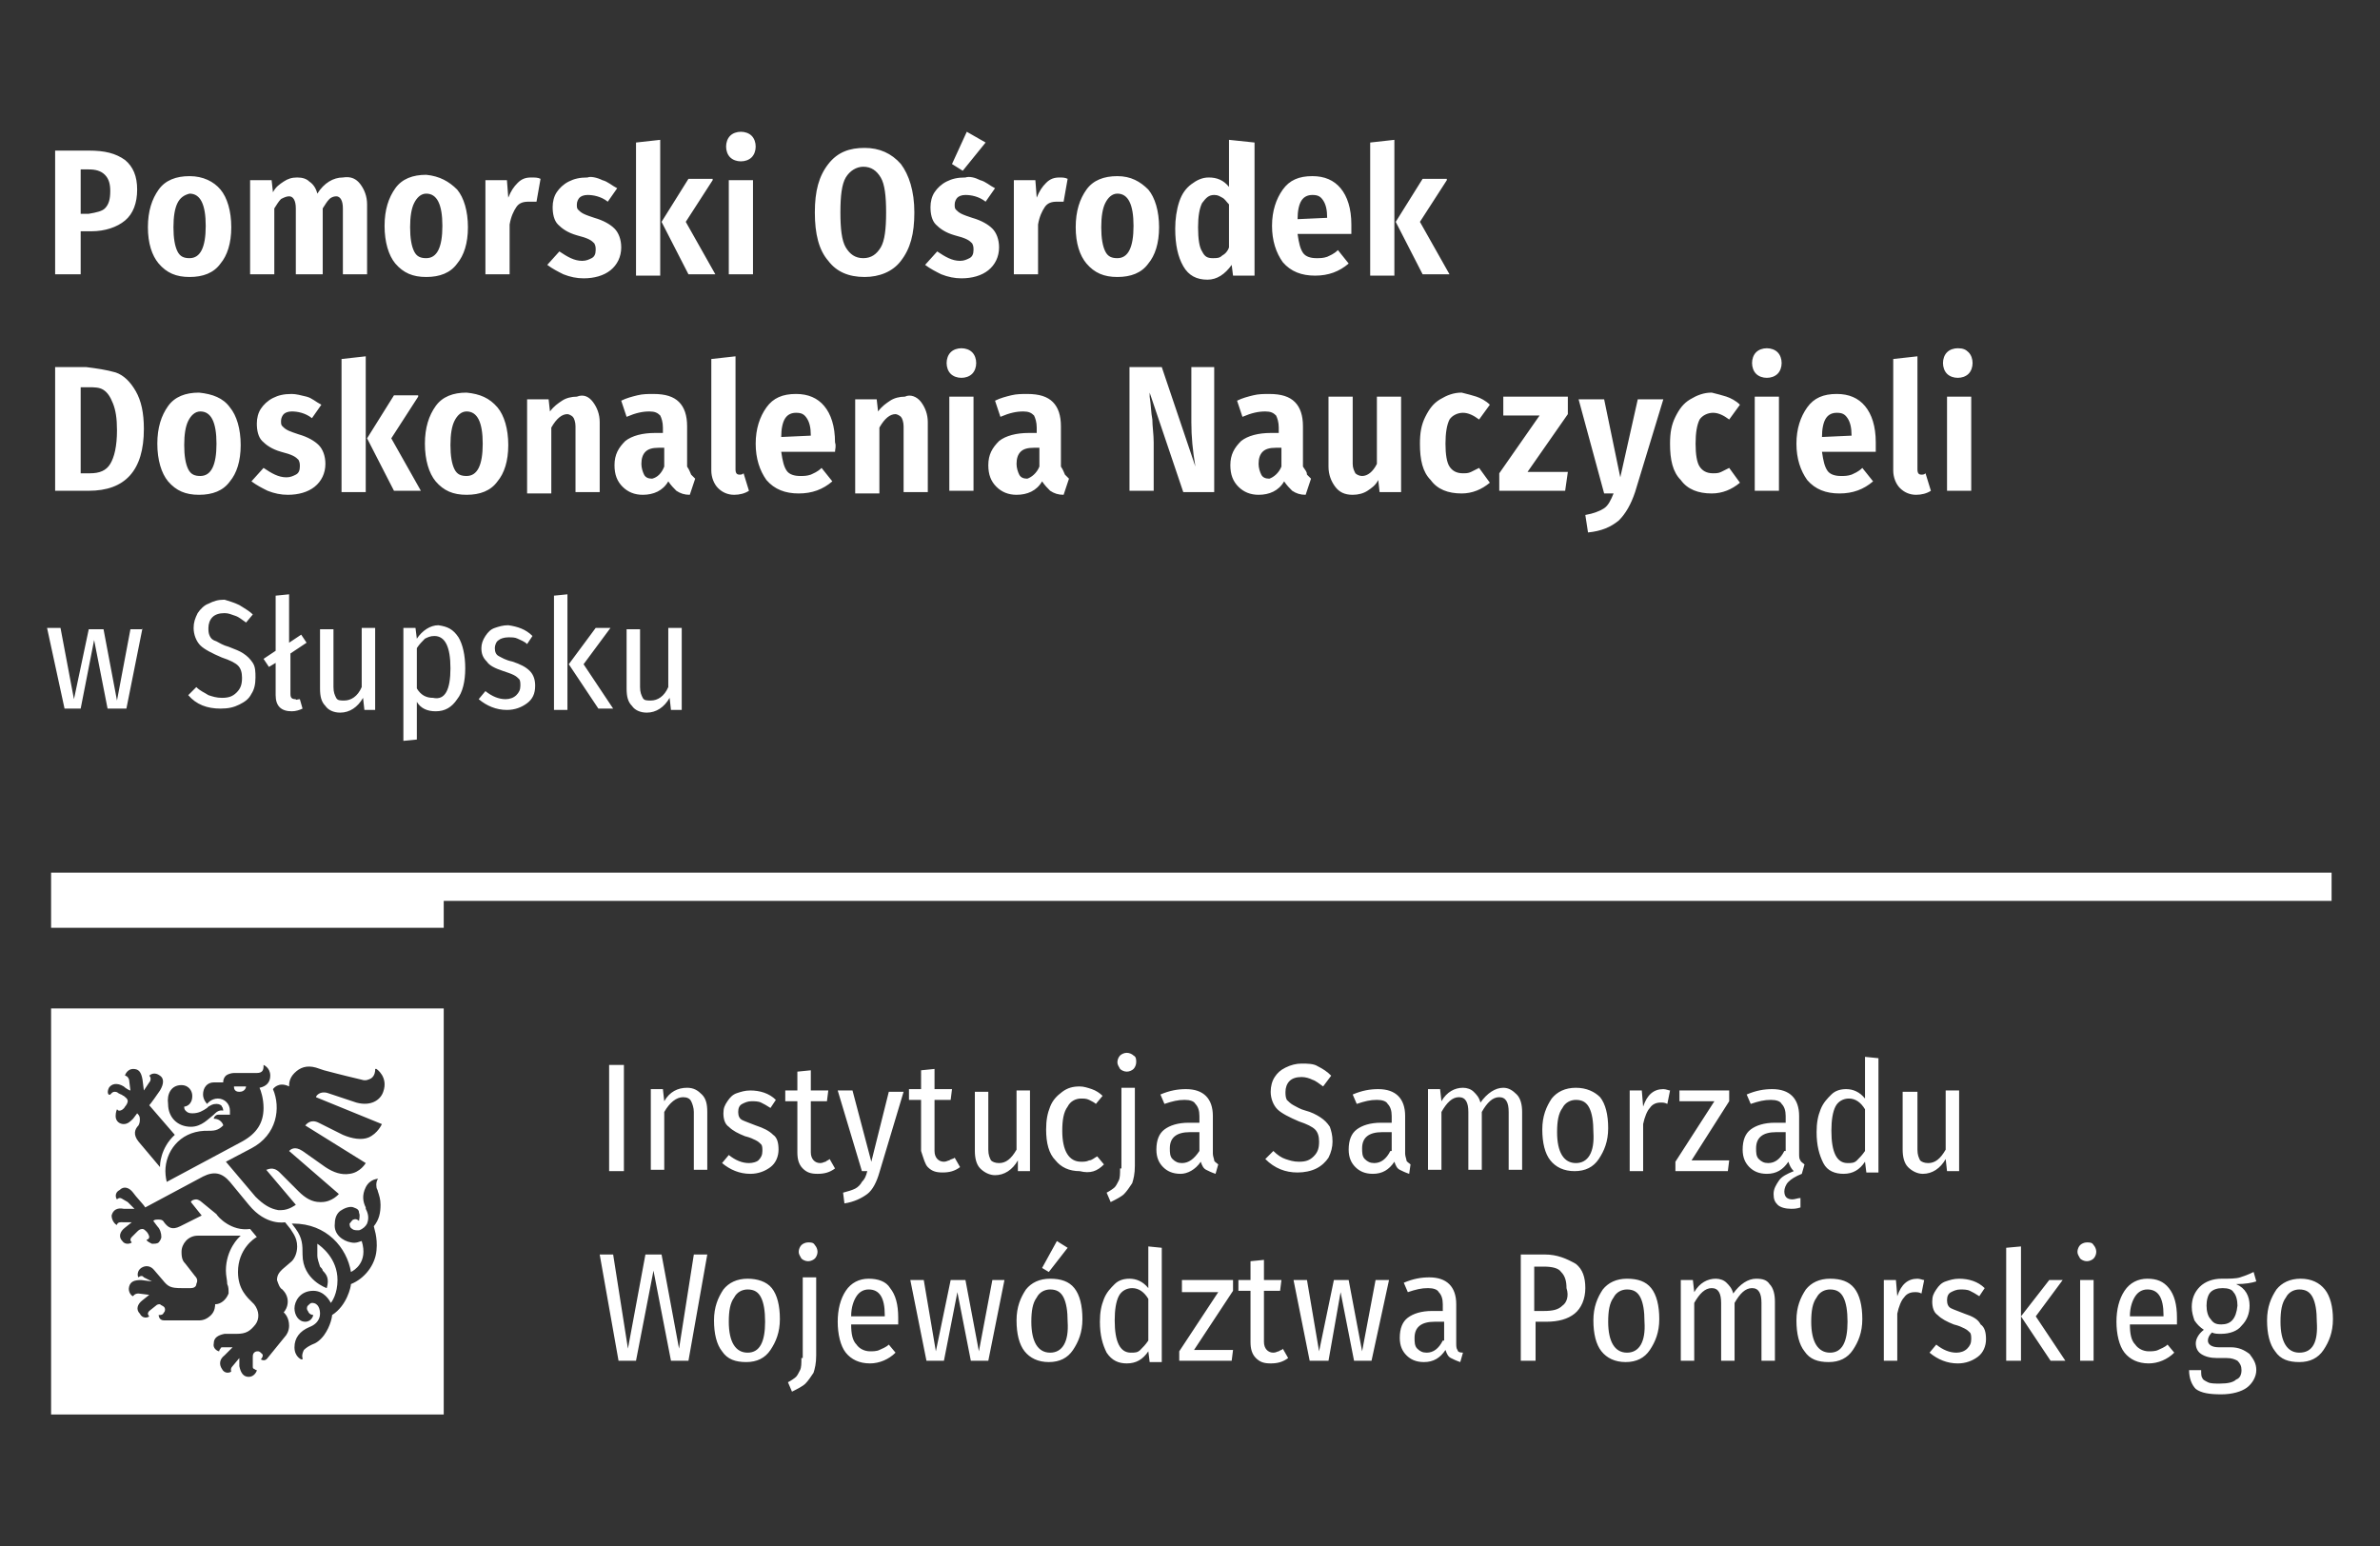 <svg xmlns="http://www.w3.org/2000/svg" xml:space="preserve" id="Warstwa_1" width="177" height="115" x="0" y="0" style="enable-background:new 0 0 177 115" version="1.1"><rect width="100%" height="100%" fill="#333333" stroke="none"/><style>.st0{fill:#fff}.st1{fill:none}</style><path d="M3.8 75v30.2H33V75H3.8zm12.1 5.5h.7c0-.1 0-.3.2-.5.1-.1.4-.2.6-.2h1.7c.4 0 .5-.2.5-.5v-.1s.5.2.5.8c0 .5-.3.8-.8.9.1.2.3.8.3 1.5 0 1.1-.5 1.9-1.6 2.5l-5.6 3s-.1-.4-.1-.8c0-1.4 1-2.9 2.9-3h.2c.5 0 .8 0 1.2-.4 0-.1-.2-.5-.7-.5 0 0 0-.1.1-.2s.2-.1.3-.1h.8v-.3c0-.5-.4-.9-.9-.9s-.8.4-.8.4-.3-.3-.3-.7c0-.5.3-.9.8-.9zm-2.4.2c.5 0 .8.4.8.8 0 .7-.5.8-.6.8 0 .1 0 .2.1.3.1.1.2.2.5.2.5 0 .8-.2 1.1-.4l.1-.1c.2-.1.3-.2.6-.2.2 0 .4.1.4.2.1.1.1.3.1.3s-.3-.1-.6.2l-.1.1c-.4.3-.9.9-1.7.9-1 0-1.7-.7-1.7-1.7-.1-.7.2-1.4 1-1.4zm-5.4.2c.2-.3.6-.4 1.1-.1.1.1.4.3.5.3l-.1-.8c-.1-.3-.3-.3-.3-.3 0-.1.2-.5.6-.5.4 0 .6.2.7.8l.1.8.4-.6c.1-.1.1-.2.1-.3 0-.1-.1-.2-.1-.2.1-.1.4-.3.8 0 .3.2.3.6 0 1.1-.2.3-.7 1-.8 1.1l1.9 2.2c-1.1 1-1.1 2.3-1.1 2.3v.1l-1.6-1.9c-.4-.5-.3-.9 0-1.2.1-.2.1-.3.1-.5s-.1-.3-.2-.4l-.3.4c-.2.2-.4.4-.7.4-.3 0-.6-.2-.6-.6 0-.3.1-.5.1-.5.1.1.1.1.2.1s.3-.1.4-.3c.1-.1.2-.3.2-.4 0-.2-.2-.3-.3-.4-.1 0-.1-.1-.2-.1l-.2-.1c-.1-.1-.2-.1-.3-.1-.1 0-.2.1-.2.1-.2.3-.4 0-.2-.4zm4.1 17.3c-.4 0-.4-.4-.4-.4.2 0 .3 0 .4-.2.1-.1.1-.3 0-.4-.1-.1-.2-.1-.3-.2-.1 0-.2 0-.3.1l-.5.4c-.1.1-.1.2-.1.2 0 .1.1.2.1.2-.1.1-.5.2-.7-.2-.3-.3-.2-.7.2-1l.5-.4-.8-.1c-.3 0-.4.2-.4.2-.1 0-.4-.3-.3-.7.1-.4.4-.5.9-.5l.8.1-.6-.3c-.1-.1-.1-.1-.2-.1s-.2.1-.2.1c-.1-.1-.1-.5.2-.7.3-.2.7-.2 1 .2l.6.7c.4.5.6.6 1.4.6h.7c.2 0 .4-.1.4-.3.1-.2.1-.4-.1-.6l-.7-.9c-.2-.2-.3-.4-.3-.9 0-.6.5-1.2 1.2-1.2h3.2l-.1.1s-1 .9-1 2.5c0 .4.1.7.1 1 .1.2.1.4.1.7-.2.5-.6.8-1 .8 0 .1 0 .5-.3.8-.3.3-.6.4-.9.4h-2.6zm8.8-2.3c.2.2.4.5.4.9s-.2.7-.3.8c.1.1.4.4.4 1 0 .4-.2.7-.3.8l-1.3 1.6c-.2.3-.5.1-.5.1.1-.1.2-.3.1-.4-.1-.1-.2-.2-.3-.2-.1 0-.2 0-.3.1-.1.1-.1.2-.1.4v.6c0 .1 0 .2.1.2.1.1.2.1.2.1 0 .1-.2.5-.6.5-.4 0-.6-.3-.7-.8v-.6l-.5.6c-.2.2-.1.4-.1.4-.1.1-.5.2-.7-.2-.2-.3-.2-.7.2-1l.6-.6h-.7c-.1 0-.2 0-.2.1-.1.1-.1.2-.1.2-.1 0-.5-.2-.4-.6 0-.4.3-.6.8-.7h.9c.7 0 1-.2 1.4-.7.3-.4.3-1-.1-1.5l-.1-.1c-.4-.4-1.1-1-1.1-2.3 0-1.7 1.2-2.5 1.4-2.6l-.5-.6c-1.4.2-2.4-.9-2.5-1.1l-1.1-.9c-.1-.1-.3-.2-.4-.2-.2 0-.4.1-.4.2l.8 1-1.6.8c-.6.3-.9.1-1.2-.3-.1-.2-.3-.2-.4-.2-.2 0-.3 0-.4.1l.3.4c.2.2.3.5.3.8 0 .1-.1.3-.2.4-.1.1-.3.1-.5.1-.2-.1-.4-.2-.4-.3.1 0 .2-.1.2-.2s-.1-.3-.2-.4c-.1-.1-.2-.2-.3-.2-.2 0-.3.1-.4.2l-.4.4c-.1.1-.1.2-.1.2 0 .1.1.2.1.2-.1.1-.5.2-.7-.1-.3-.3-.2-.7.2-1l.5-.4H9c-.3 0-.3.2-.3.2-.1 0-.4-.3-.4-.7.1-.4.4-.6.9-.5h.8l-.5-.5c-.5-.3-.5-.3-.6-.3-.1 0-.2.1-.2.1-.1-.1-.2-.5.2-.7.3-.3.7-.2 1 .2.2.3.8.9.9 1.1l4.3-2.3c.8-.4 1.4-.3 2 .4l1.4 1.7c1.3 1.6 2.7 1.3 2.7 1.3l.4.5c.1.2.5.6.5 1.3 0 .5-.2.9-.4 1.1l-.7.6c-.2.2-.4.4-.4.8.1.3.2.6.4.7zm7-7.6c0 .1.1.2.1.3.1.3.2.6.2 1 0 .6-.1 1.1-.5 1.6 0 .1.3.8.2 1.8-.1 1.1-.9 2.1-1.9 2.5 0 .2-.3 1.6-1.4 2.3 0 .1-.1.8-.6 1.5-.3.4-.6.6-.9.7-.2.1-.4.2-.6.4-.2.4-.1.6-.1.6v.1h-.1s-.5-.2-.5-.9.4-1.2 1.1-1.5c.8-.3.8-.9.8-1 0-.3-.1-.8-.6-.8-.1 0-.2.1-.3.2-.1.1-.1.3 0 .4.1.3.4.3.4.3s-.1.5-.6.5-.8-.5-.8-1 .4-1.3 1.4-1.3c.8 0 1.2.7 1.3.9.1-.1.5-.7.5-1.7 0-1.6-1.2-2.5-1.5-2.7v.9c0 .2.1.5.2.8.1.1.2.2.2.3.3.3.5.6.3 1.3 0 0-1.8-.6-1.8-2.5 0-.7 0-1.2-.5-1.9l-.3-.4h.1c2.5 0 4 1.8 4.3 3.6.2-.1 1.3-.7.8-2.3-.1 0-.4.2-.8.1-.6-.1-1.3-.6-1.2-1.4 0-.6.3-.9.5-1 .3-.2.7-.3.9-.2.3.1.4.2.4.4.1.2 0 .5 0 .6 0 0-.2-.2-.4-.1-.1 0-.2.2-.3.3 0 .1 0 .3.2.4.1.1.3.1.5.1.3-.1.5-.3.6-.5.2-.5 0-.9-.1-1.1v-.1c-.2-.4-.3-.9 0-1.5s.9-.7 1.2-.6h.1-.1c-.1-.3-.5 0-.4.6zm.5-7.1c-.2.6-.9 1.1-2 .8l-2.1-.7c-.6-.2-.9.2-.9.3l4.9 2s-.3.7-1 1c-.5.2-1.2.1-1.9-.2l-1.8-.9c-.6-.3-.9.1-1 .2l4.5 2.8s-.4.7-1.2.8c-.6.1-1.2-.1-1.8-.5l-1.7-1.2c-.6-.4-.9-.1-1 0l3.7 3.2s-.5.6-1.3.6h-.1c-.6 0-1.1-.3-1.6-.8l-1.4-1.4c-.5-.5-.9-.2-1-.2l2.2 2.6s-.5.4-1.1.4h-.2c-.6-.1-1.1-.4-1.7-1l-2.2-2.6 1.9-1c1.9-1 2.2-3 1.6-4.4 0 0 .4-.6 1.2-.2 0-.2 0-.6.4-1s.9-.6 1.6-.4l.6.2c.4.1 1.1.3 2.8.7.3.1.5 0 .7-.1.3-.2.3-.6.3-.6v-.1h.1s.9.6.5 1.7z" class="st0"/><path d="M17.8 81.2c.4 0 .5-.3.5-.4h-.9c0 .1 0 .4.4.4z" class="st0"/><path d="M117.2 81.8c-.5 0-.8.2-1 .6-.2.4-.4 1-.4 1.8 0 1.6.5 2.3 1.4 2.3.9 0 1.4-.8 1.4-2.4 0-.8-.1-1.4-.3-1.8-.3-.3-.7-.5-1.1-.5zM121 95.9c-.5 0-.8.2-1 .6-.2.4-.4 1-.4 1.8 0 1.6.5 2.3 1.4 2.3.9 0 1.4-.8 1.4-2.4 0-.8-.1-1.4-.3-1.8-.3-.3-.6-.5-1.1-.5zM64.6 95.8c-.4 0-.7.2-.9.5-.2.3-.3.8-.4 1.5h2.5v-.1c0-1.2-.4-1.9-1.2-1.9zM137.5 81.8c-.4 0-.7.2-1 .6s-.4 1-.3 1.8c0 .8.1 1.4.3 1.8.2.4.5.6.9.6.3 0 .5-.1.7-.2.2-.2.4-.4.6-.7v-3c-.3-.7-.7-.9-1.2-.9zM55.6 95.9c-.5 0-.8.2-1 .6-.2.4-.4 1-.4 1.8 0 1.6.5 2.3 1.4 2.3.9 0 1.4-.8 1.4-2.4 0-.8-.1-1.4-.3-1.8-.3-.3-.7-.5-1.1-.5zM130.6 85.4c0 .4.1.6.2.8.2.2.4.3.7.3.5 0 .9-.3 1.2-.9v-1.4h-.7c-.9-.1-1.4.4-1.4 1.2zM136.1 95.9c-.5 0-.8.2-1 .6-.2.4-.4 1-.4 1.8 0 1.6.5 2.3 1.4 2.3.9 0 1.4-.8 1.4-2.4 0-.8-.1-1.4-.3-1.8-.3-.3-.7-.5-1.1-.5zM89.1 84.1h-.7c-1 0-1.5.4-1.5 1.2 0 .4.1.6.2.8.2.2.4.3.7.3.5 0 .9-.3 1.2-.9v-1.4zM105.1 99.5c0 .4.1.6.2.8.2.2.4.3.7.3.5 0 .9-.3 1.2-.9v-1.4h-.7c-.9-.1-1.4.4-1.4 1.2zM101.3 85.4c0 .4.1.6.2.8.2.2.4.3.7.3.5 0 .9-.3 1.2-.9v-1.4h-.7c-.9-.1-1.4.4-1.4 1.2zM78.1 95.9c-.5 0-.8.2-1 .6-.2.4-.4 1-.4 1.8 0 1.6.5 2.3 1.4 2.3.9 0 1.4-.8 1.4-2.4 0-.8-.1-1.4-.3-1.8-.3-.3-.6-.5-1.1-.5zM84.2 95.9c-.4 0-.7.2-1 .6s-.4 1-.3 1.8c0 .8.1 1.4.3 1.8.2.4.5.6.9.6.3 0 .5-.1.7-.2.2-.2.4-.4.6-.7v-3c-.3-.7-.7-.9-1.2-.9zM114.9 94.2h-.7v3.3h.7c.6 0 1.1-.1 1.4-.4.3-.3.4-.7.4-1.3 0-.6-.1-1-.4-1.2-.4-.3-.8-.4-1.4-.4zM159.7 95.8c-.4 0-.7.2-.9.5-.2.3-.3.8-.4 1.5h2.5v-.1c0-1.2-.4-1.9-1.2-1.9zM171.1 95.9c-.5 0-.8.2-1 .6-.2.4-.4 1-.4 1.8 0 1.6.5 2.3 1.4 2.3.9 0 1.4-.8 1.4-2.4 0-.8-.1-1.4-.3-1.8-.3-.3-.7-.5-1.1-.5zM165.2 95.8c-.4 0-.7.1-.9.3-.2.2-.3.6-.3 1s.1.8.3 1c.2.2.5.4.8.4.8 0 1.1-.5 1.1-1.4 0-.4-.1-.8-.3-1-.1-.2-.3-.3-.7-.3z" class="st1"/><path d="M45.3 79.2h1.1v7.9h-1.1zM52.6 87.1v-4.4c0-.6-.1-1-.4-1.3-.3-.3-.6-.5-1.1-.5-.7 0-1.3.3-1.7 1l-.1-.9h-.9v6h1v-4.3c.4-.7.9-1.1 1.4-1.1.3 0 .5.1.6.3.1.2.2.5.2.8V87h1zM55.7 86.5c-.5 0-1-.2-1.5-.6l-.5.6c.6.5 1.3.8 2.1.8.6 0 1.1-.2 1.5-.5.4-.3.6-.8.6-1.3s-.1-.9-.4-1.1c-.3-.3-.7-.5-1.3-.7-.5-.2-.8-.3-1-.4-.2-.1-.3-.3-.3-.6s.1-.5.3-.6c.2-.1.4-.2.7-.2.2 0 .5 0 .7.1.2.1.4.2.7.4l.4-.6c-.5-.5-1.2-.7-1.9-.7-.4 0-.7.1-1 .2-.3.1-.5.3-.7.6-.2.3-.3.5-.3.9s.1.8.4 1c.3.3.7.5 1.2.7.4.1.6.2.8.3.2.1.3.2.4.3.1.1.1.3.1.5 0 .3-.1.5-.3.7-.1.1-.4.2-.7.2zM61.4 86.4c-.1 0-.2.1-.4.1-.4 0-.7-.3-.7-.8v-3.8h1.2l.1-.8h-1.3v-1.5l-1 .1v1.4h-.9v.8h.9v3.8c0 .5.1.9.4 1.2.3.3.6.4 1.1.4.5 0 .9-.1 1.3-.4l-.4-.7c-.1.1-.2.1-.3.2zM64.8 86.4l-1.4-5.3h-1.1l1.8 6h.4c-.1.4-.2.6-.4.8-.1.2-.3.4-.5.5-.2.1-.5.2-.9.3l.1.8c.7-.1 1.3-.4 1.7-.7s.7-.9.9-1.6l1.8-6h-1.1l-1.3 5.2zM69 86.8c.3.3.6.4 1.1.4.5 0 .9-.1 1.3-.4l-.4-.7c-.1.1-.3.1-.4.2-.1 0-.2.1-.4.1-.4 0-.7-.3-.7-.8v-3.8h1.2l.1-.8h-1.3v-1.5l-1 .1V81h-.9v.8h.9v3.8c.2.6.3 1 .5 1.2zM75.7 87.1h.9v-6h-1v4.4c-.4.7-.8 1-1.3 1-.3 0-.5-.1-.6-.2-.1-.2-.2-.4-.2-.8v-4.3h-1v4.4c0 .5.1 1 .4 1.3.3.3.7.5 1.1.5.7 0 1.3-.4 1.7-1.1v.8zM82.1 86.6l-.5-.6c-.2.1-.4.3-.6.3-.2.1-.4.1-.6.1-.9 0-1.4-.8-1.4-2.3 0-.8.1-1.4.4-1.8.2-.4.6-.6 1-.6.2 0 .4 0 .6.1s.4.2.5.3l.5-.6c-.2-.2-.5-.4-.8-.5-.3-.1-.6-.2-.9-.2-.5 0-.9.1-1.3.4-.4.3-.7.6-.9 1.1-.2.5-.3 1-.3 1.7 0 1 .2 1.8.7 2.3.4.5 1 .8 1.8.8.8.2 1.3 0 1.8-.5zM84.3 78.5c-.1-.1-.3-.2-.5-.2s-.4.1-.5.2-.2.3-.2.5.1.3.2.5c.1.1.3.2.5.2s.4-.1.5-.2c.1-.1.2-.3.2-.5s0-.4-.2-.5zM83.3 86.9c0 .4 0 .7-.1.9-.1.2-.2.4-.3.5-.1.1-.4.3-.6.4l.3.7c.4-.2.8-.4 1-.6.2-.2.4-.5.6-.8.1-.3.2-.7.2-1.3v-5.8h-1v6zM89.3 86.4c.1.3.2.5.4.6.2.1.4.2.7.3l.2-.7c-.1-.1-.3-.2-.3-.3s-.1-.3-.1-.5V83c0-1.3-.7-2-2-2-.6 0-1.2.1-1.9.4l.3.7c.6-.2 1-.3 1.5-.3.4 0 .7.1.8.3.2.2.3.5.3.9v.5h-.8c-.8 0-1.4.2-1.8.5-.4.3-.6.8-.6 1.5 0 .6.2 1 .5 1.3.3.3.7.5 1.3.5.5 0 1.1-.3 1.5-.9zm-1.4.1c-.3 0-.5-.1-.7-.3-.2-.2-.2-.5-.2-.8 0-.8.5-1.2 1.5-1.2h.7v1.4c-.4.6-.8.9-1.3.9zM96.6 86.4c-.4 0-.7-.1-1-.2-.3-.1-.6-.3-.9-.6l-.6.6c.7.7 1.5 1 2.4 1 .5 0 1-.1 1.4-.3.4-.2.7-.5.9-.8.2-.4.3-.8.3-1.2 0-.5-.1-.8-.2-1.1-.2-.3-.4-.5-.7-.7-.3-.2-.7-.4-1.1-.5-.4-.1-.7-.3-.9-.4-.2-.1-.4-.3-.5-.4-.1-.2-.1-.4-.1-.6 0-.3.1-.6.3-.8.2-.2.5-.3.9-.3.3 0 .6.1.8.2.3.1.5.3.8.5l.6-.8c-.3-.3-.6-.5-1-.7-.3-.2-.8-.2-1.2-.2-.4 0-.8.1-1.2.3s-.6.4-.8.7c-.2.3-.3.7-.3 1.1 0 .5.2 1 .5 1.3.3.3.9.6 1.6.9.6.2 1 .4 1.2.6.2.2.3.5.3.9 0 .5-.1.8-.4 1.1-.3.3-.6.4-1.1.4zM104.9 86.6c-.1-.1-.3-.2-.3-.3s-.1-.3-.1-.5V83c0-1.3-.7-2-2-2-.6 0-1.2.1-1.9.4l.3.7c.6-.2 1-.3 1.5-.3.4 0 .7.1.8.3.2.2.3.5.3.9v.5h-.8c-.8 0-1.4.2-1.8.5-.4.3-.6.8-.6 1.5 0 .6.2 1 .5 1.3.3.3.7.5 1.3.5.7 0 1.2-.3 1.6-.9.1.3.2.5.4.6.2.1.4.2.7.3l.1-.7zm-1.5-1c-.3.6-.7.9-1.2.9-.3 0-.5-.1-.7-.3-.2-.2-.2-.5-.2-.8 0-.8.5-1.2 1.5-1.2h.7v1.4zM113.2 87.1v-4.4c0-.5-.1-1-.4-1.3-.3-.3-.6-.5-1-.5-.6 0-1.2.4-1.7 1.1-.1-.4-.3-.6-.5-.8-.2-.2-.5-.3-.8-.3-.6 0-1.2.3-1.6 1l-.1-.9h-.9v6h1v-4.3c.4-.7.8-1.1 1.3-1.1s.7.4.7 1.1V87h1v-4.3c.4-.7.8-1.1 1.3-1.1s.7.4.7 1.1V87h1zM117.2 80.9c-.8 0-1.4.3-1.8.8-.4.6-.7 1.3-.7 2.3 0 1 .2 1.8.6 2.3s1 .8 1.8.8 1.4-.3 1.8-.9c.4-.6.7-1.3.7-2.3 0-1-.2-1.8-.6-2.3-.4-.4-1-.7-1.8-.7zm0 5.6c-.9 0-1.4-.8-1.4-2.3 0-.8.1-1.4.4-1.8.2-.4.6-.6 1-.6.5 0 .8.2 1 .6.2.4.3 1 .3 1.8.1 1.5-.4 2.3-1.3 2.3zM122.2 82.3l-.1-1.2h-.9v6h1v-3.5c.1-.5.3-1 .5-1.2.2-.3.5-.4.8-.4.2 0 .3 0 .5.1l.2-1c-.1 0-.3-.1-.5-.1-.7 0-1.2.4-1.5 1.3zM128.6 86.3h-2.8l2.8-4.4v-.8h-3.7v.8h2.6l-2.9 4.5v.7h3.9zM133.9 89.1c-.2 0-.4.1-.6.1-.4 0-.6-.2-.6-.6 0-.2.1-.5.3-.7.2-.2.5-.4 1-.6l.2-.7c-.1-.1-.3-.2-.3-.3-.1-.1-.1-.3-.1-.5V83c0-1.3-.7-2-2-2-.6 0-1.2.1-1.9.4l.3.7c.6-.2 1-.3 1.5-.3.4 0 .7.1.8.3.2.2.3.5.3.9v.5h-.8c-.8 0-1.4.2-1.8.5-.4.3-.6.8-.6 1.5 0 .6.2 1 .5 1.3.3.3.7.5 1.3.5.7 0 1.2-.3 1.6-.9.1.3.2.5.4.7-.5.2-.9.4-1.1.7s-.4.6-.4 1 .1.6.3.8c.2.2.6.3 1 .3.2 0 .4 0 .7-.1v-.7zm-1.2-3.5c-.3.6-.7.9-1.2.9-.3 0-.5-.1-.7-.3-.2-.2-.2-.5-.2-.8 0-.8.5-1.2 1.5-1.2h.7v1.4zM138.7 81.7c-.4-.5-.9-.7-1.4-.7-.4 0-.8.1-1.1.4-.3.3-.6.6-.8 1.1-.2.5-.3 1-.3 1.7 0 1 .2 1.7.5 2.3s.9.8 1.5.8c.7 0 1.2-.3 1.6-.9l.1.8h.9v-8.5l-1-.1v3.1zm0 3.9c-.2.3-.4.5-.6.7-.2.2-.4.2-.7.2-.4 0-.7-.2-.9-.6-.2-.4-.3-1-.3-1.8s.1-1.4.3-1.8.6-.6 1-.6c.5 0 .9.3 1.2.8v3.1zM141.5 81.1v4.4c0 .5.1 1 .4 1.3.3.3.7.5 1.1.5.7 0 1.3-.4 1.7-1.1l.1.9h.9v-6h-1v4.4c-.4.7-.8 1-1.3 1-.3 0-.5-.1-.6-.2-.1-.2-.2-.4-.2-.8v-4.3h-1.1zM50.5 100.3l-1.3-7H48l-1.3 7-1.1-7h-1l1.4 7.9h1.3l1.3-6.7 1.3 6.7h1.3l1.4-7.9h-1zM55.6 95.1c-.8 0-1.4.3-1.8.8-.4.6-.7 1.3-.7 2.3 0 1 .2 1.8.6 2.3.4.6 1 .8 1.8.8s1.4-.3 1.8-.9c.4-.6.7-1.3.7-2.3 0-1-.2-1.8-.6-2.3s-1.1-.7-1.8-.7zm0 5.5c-.9 0-1.4-.8-1.4-2.3 0-.8.1-1.4.4-1.8.2-.4.6-.6 1-.6.5 0 .8.2 1 .6.2.4.3 1 .3 1.8 0 1.5-.4 2.3-1.3 2.3zM60.1 92.4c-.2 0-.4.1-.5.2-.1.1-.2.3-.2.5s.1.3.2.5c.1.1.3.2.5.2s.4-.1.5-.2c.1-.1.2-.3.2-.5s-.1-.4-.2-.5c-.1-.2-.3-.2-.5-.2zM59.6 101c0 .4 0 .7-.1.9-.1.2-.2.4-.3.5-.1.1-.4.3-.6.4l.3.7c.4-.2.8-.4 1-.6.2-.2.4-.5.6-.8.1-.3.2-.7.2-1.3V95h-1v6zM64.6 95.1c-.7 0-1.3.3-1.7.9-.4.6-.6 1.4-.6 2.3s.2 1.8.6 2.3c.4.5 1 .8 1.8.8.7 0 1.4-.3 1.9-.8l-.5-.6c-.2.2-.5.3-.7.4-.2.1-.5.1-.7.1-.4 0-.8-.2-1-.5-.3-.3-.4-.8-.4-1.5h3.5V98c0-1-.2-1.7-.6-2.2-.3-.5-.9-.7-1.6-.7zm1.2 2.8h-2.5c0-.7.2-1.2.4-1.5.2-.3.5-.5.9-.5.8 0 1.2.6 1.2 1.9v.1zM72.8 100.5l-1-5.3h-1.1l-1.1 5.3-.9-5.3h-1l1.2 6h1.3l1-5.1 1 5.1h1.3l1.2-6h-.9zM77.5 94.3l.5.3 1.4-1.8-.8-.5zM78.1 95.1c-.8 0-1.4.3-1.8.8-.4.6-.7 1.3-.7 2.3 0 1 .2 1.8.6 2.3s1 .8 1.8.8 1.4-.3 1.8-.9c.4-.6.7-1.3.7-2.3 0-1-.2-1.8-.6-2.3-.4-.5-1-.7-1.8-.7zm0 5.5c-.9 0-1.4-.8-1.4-2.3 0-.8.1-1.4.4-1.8.2-.4.6-.6 1-.6.5 0 .8.2 1 .6.2.4.3 1 .3 1.8.1 1.5-.4 2.3-1.3 2.3zM85.4 95.8c-.4-.5-.9-.7-1.4-.7-.4 0-.8.1-1.1.4-.3.3-.6.6-.8 1.1-.2.5-.3 1-.3 1.7 0 1 .2 1.7.5 2.3.4.6.9.8 1.5.8.7 0 1.2-.3 1.6-.9l.1.8h.9v-8.5l-1-.1v3.1zm0 3.9c-.2.3-.4.5-.6.7-.2.2-.4.2-.7.2-.4 0-.7-.2-.9-.6-.2-.4-.3-1-.3-1.8s.1-1.4.3-1.8.6-.6 1-.6c.5 0 .9.3 1.2.8v3.1zM91.7 96v-.8h-3.8v.9h2.7l-2.9 4.4v.7h3.9l.1-.8h-2.9zM95.1 100.5c-.1 0-.2.1-.4.1-.4 0-.7-.3-.7-.8V96h1.2l.1-.8H94v-1.5l-1 .1v1.4h-.9v.8h.9v3.8c0 .5.1.9.4 1.2.3.3.6.4 1.1.4.5 0 .9-.1 1.3-.4l-.4-.7c0 .1-.2.1-.3.2zM101.3 100.5l-1-5.3h-1.1l-1.1 5.3-.9-5.3h-1l1.2 6h1.4l.9-5.1 1 5.1h1.3l1.3-6h-1zM108.4 100.4c-.1-.1-.1-.3-.1-.5V97c0-1.3-.7-2-2-2-.6 0-1.2.1-1.9.4l.3.7c.6-.2 1-.3 1.5-.3.4 0 .7.1.8.3.2.2.3.5.3.9v.5h-.8c-.8 0-1.4.2-1.8.5-.4.3-.6.8-.6 1.5 0 .6.2 1 .5 1.3.3.3.7.5 1.3.5.7 0 1.2-.3 1.6-.9.1.3.2.5.4.6.2.1.4.2.7.3l.2-.7c-.3 0-.4-.1-.4-.2zm-1.1-.7c-.3.6-.7.9-1.2.9-.3 0-.5-.1-.7-.3-.2-.2-.2-.5-.2-.8 0-.8.5-1.2 1.5-1.2h.7v1.4zM114.9 93.3h-1.8v7.9h1.1v-2.9h.8c.9 0 1.6-.2 2.1-.6.5-.4.8-1.1.8-1.9 0-.8-.2-1.4-.7-1.8-.7-.4-1.4-.7-2.3-.7zm1.3 3.8c-.3.3-.7.4-1.4.4h-.7v-3.3h.7c.6 0 1.1.1 1.3.4.3.3.4.7.4 1.2.2.6 0 1.1-.3 1.3zM121 95.1c-.8 0-1.4.3-1.8.8-.4.6-.7 1.3-.7 2.3 0 1 .2 1.8.6 2.3s1 .8 1.8.8 1.4-.3 1.8-.9c.4-.6.7-1.3.7-2.3 0-1-.2-1.8-.6-2.3-.4-.5-1-.7-1.8-.7zm0 5.5c-.9 0-1.4-.8-1.4-2.3 0-.8.1-1.4.4-1.8.2-.4.6-.6 1-.6.5 0 .8.2 1 .6.2.4.3 1 .3 1.8.1 1.5-.4 2.3-1.3 2.3zM130.6 95.1c-.6 0-1.2.4-1.7 1.1-.1-.4-.3-.6-.5-.8-.2-.2-.5-.3-.8-.3-.6 0-1.2.3-1.6 1l-.1-.9h-.9v6h1v-4.3c.4-.7.8-1.1 1.3-1.1s.7.4.7 1.1v4.3h1v-4.3c.4-.7.8-1.1 1.3-1.1s.7.4.7 1.1v4.3h1v-4.4c0-.5-.1-1-.4-1.3-.2-.3-.5-.4-1-.4zM136.1 95.1c-.8 0-1.4.3-1.8.8-.4.6-.7 1.3-.7 2.3 0 1 .2 1.8.6 2.3.4.6 1 .8 1.8.8s1.4-.3 1.8-.9c.4-.6.7-1.3.7-2.3 0-1-.2-1.8-.6-2.3-.4-.5-1-.7-1.8-.7zm0 5.5c-.9 0-1.4-.8-1.4-2.3 0-.8.1-1.4.4-1.8.2-.4.6-.6 1-.6.5 0 .8.2 1 .6.2.4.3 1 .3 1.8 0 1.5-.4 2.3-1.3 2.3zM141.1 96.4l-.1-1.2h-.9v6h1v-3.5c.1-.5.3-1 .5-1.2.2-.3.5-.4.8-.4.2 0 .3 0 .5.1l.2-1c-.1 0-.3-.1-.5-.1-.7 0-1.2.4-1.5 1.3zM146.1 97.7c-.5-.2-.8-.3-1-.4-.2-.1-.3-.3-.3-.6s.1-.5.3-.6c.2-.1.4-.2.7-.2.2 0 .5 0 .7.1.2.1.4.2.7.4l.4-.6c-.5-.5-1.2-.7-1.9-.7-.4 0-.7.1-1 .2-.3.1-.5.3-.7.6-.2.3-.3.5-.3.9s.1.8.4 1c.3.3.7.5 1.2.7.4.1.6.2.8.3.2.1.3.2.4.3.1.1.1.3.1.5 0 .3-.1.5-.3.7-.2.2-.5.3-.8.3-.5 0-1-.2-1.5-.6l-.5.6c.6.5 1.3.8 2.1.8.6 0 1.1-.2 1.5-.5.4-.3.6-.8.6-1.3s-.1-.9-.4-1.1c-.2-.4-.6-.6-1.2-.8zM149.2 101.2h1.1v-8.5l-1.1.1zM153.4 95.2h-1l-2.1 2.7 2.2 3.3h1.1l-2.2-3.3zM154.7 95.2h1v6h-1zM155.2 92.4c-.2 0-.4.1-.5.2-.1.1-.2.3-.2.5s.1.3.2.5c.1.1.3.2.5.2s.4-.1.5-.2c.1-.1.2-.3.2-.5s-.1-.4-.2-.5c-.1-.2-.3-.2-.5-.2zM159.7 95.1c-.7 0-1.3.3-1.7.9-.4.6-.6 1.4-.6 2.3s.2 1.8.6 2.3c.4.5 1 .8 1.8.8.7 0 1.4-.3 1.9-.8l-.5-.6c-.2.2-.5.3-.7.4-.2.1-.5.1-.7.1-.4 0-.8-.2-1-.5-.3-.3-.4-.8-.4-1.5h3.5V98c0-1-.2-1.7-.6-2.2-.4-.5-.9-.7-1.6-.7zm1.2 2.8h-2.5c0-.7.2-1.2.4-1.5.2-.3.5-.5.9-.5.8 0 1.2.6 1.2 1.9v.1zM167.6 94.6c-.4.2-.7.3-1 .4-.3.1-.8.1-1.4.1-.6 0-1.2.2-1.6.6-.4.4-.6.9-.6 1.5 0 .4.1.7.2 1 .2.3.4.5.7.7-.4.3-.6.7-.6 1 0 .3.1.6.4.8.3.2.7.3 1.2.3h.7c.4 0 .6.1.8.2.2.2.3.4.3.7 0 .3-.1.6-.4.7-.2.2-.6.3-1.2.3-.4 0-.7 0-.9-.1-.2-.1-.4-.2-.4-.3-.1-.1-.1-.3-.1-.6h-.9c0 .6.2 1.1.5 1.4.4.3 1 .4 1.9.4.8 0 1.5-.2 1.9-.5.4-.3.7-.8.7-1.3s-.2-.8-.5-1.2c-.4-.3-.8-.5-1.4-.5h-.9c-.5 0-.8-.2-.8-.5 0-.2.1-.4.3-.6.2.1.4.1.7.1.6 0 1.2-.2 1.5-.6.4-.4.6-.9.6-1.5 0-.7-.3-1.3-1-1.6.7 0 1.2-.1 1.5-.2l-.2-.7zm-2.4 3.9c-.4 0-.6-.1-.8-.4-.2-.2-.3-.6-.3-1s.1-.8.3-1c.2-.2.5-.3.9-.3s.7.1.8.3c.2.2.3.6.3 1-.1 1-.5 1.4-1.2 1.4zM172.9 95.9c-.4-.5-1-.8-1.8-.8s-1.4.3-1.8.8c-.4.6-.7 1.3-.7 2.3 0 1 .2 1.8.6 2.3.4.6 1 .8 1.8.8s1.4-.3 1.8-.9c.4-.6.7-1.3.7-2.3 0-.9-.2-1.7-.6-2.2zm-1.9 4.7c-.9 0-1.4-.8-1.4-2.3 0-.8.1-1.4.4-1.8.2-.4.6-.6 1-.6.5 0 .8.2 1 .6.2.4.3 1 .3 1.8.1 1.5-.3 2.3-1.3 2.3zM173.4 64.9H3.8V69H33v-2h140.4zM9.3 11.9c.6.5.9 1.2.9 2.2 0 1-.3 1.8-.9 2.3-.6.5-1.5.8-2.5.8H6v3.2H4.1v-9.2h2.5c1.2 0 2 .2 2.7.7zm-1.5 3.6c.3-.3.4-.7.4-1.3 0-.5-.1-.9-.4-1.2-.3-.3-.7-.4-1.2-.4H6v3.3h.6c.6-.1 1-.2 1.2-.4zM16.4 14.1c.5.6.8 1.6.8 2.8 0 1.2-.3 2.1-.8 2.7-.5.7-1.3 1-2.3 1-1 0-1.7-.3-2.3-1-.5-.6-.8-1.5-.8-2.7 0-1.2.3-2.1.8-2.8.5-.7 1.3-1 2.3-1 1 0 1.8.4 2.3 1zm-3.2 1c-.2.4-.3 1-.3 1.8s.1 1.4.3 1.8.5.5.9.5.7-.2.9-.6c.2-.4.3-1 .3-1.8s-.1-1.4-.3-1.8c-.2-.4-.5-.6-.9-.6-.4.1-.7.3-.9.7zM26.8 13.7c.3.4.5.9.5 1.5v5.2h-1.8v-4.9c0-.6-.2-.9-.5-.9-.2 0-.4.1-.5.2-.2.2-.3.4-.5.7v4.9h-2v-4.9c0-.6-.2-.9-.5-.9-.2 0-.4.1-.6.2-.2.2-.3.4-.5.7v4.9h-1.8v-7h1.6l.1.9c.2-.4.5-.6.8-.8.3-.2.6-.3 1-.3s.7.1.9.3c.3.2.5.5.6.9.5-.8 1.2-1.2 1.9-1.2.6-.1 1 .1 1.3.5zM34 14.1c.5.6.8 1.6.8 2.8 0 1.2-.3 2.1-.8 2.7-.5.7-1.3 1-2.3 1-1 0-1.7-.3-2.3-1-.5-.6-.8-1.6-.8-2.8 0-1.2.3-2.1.8-2.8.5-.7 1.3-1 2.3-1 1 .1 1.7.5 2.3 1.1zm-3.2 1c-.2.4-.3 1-.3 1.8s.1 1.4.3 1.8.5.5.9.5.7-.2.9-.6c.2-.4.3-1 .3-1.8s-.1-1.4-.3-1.8c-.2-.4-.5-.6-.9-.6s-.7.3-.9.7zM40.2 13.3l-.3 1.7h-.6c-.4 0-.7.1-.9.4s-.4.7-.5 1.3v3.7h-1.8v-7h1.6l.1 1.3c.2-.5.4-.8.7-1.1.3-.3.6-.4 1-.4.3 0 .5 0 .7.1zM44.8 13.4c.4.1.7.4 1.1.6l-.7 1c-.5-.4-1.1-.5-1.5-.5-.3 0-.5.1-.6.2-.1.1-.2.3-.2.5s0 .3.1.4c.1.1.2.2.4.3s.5.2.8.3c.7.2 1.2.5 1.5.8.3.3.5.8.5 1.4 0 .7-.3 1.3-.8 1.7s-1.2.6-2 .6c-.5 0-1-.1-1.5-.3-.4-.2-.8-.4-1.2-.7l.9-1c.6.4 1.1.7 1.7.7.3 0 .5-.1.7-.2.2-.1.3-.3.3-.6 0-.2 0-.3-.1-.5-.1-.1-.2-.2-.4-.3-.2-.1-.5-.2-.9-.3-.7-.2-1.1-.5-1.4-.8-.3-.3-.4-.8-.4-1.3 0-.4.1-.8.3-1.1.2-.3.5-.6.9-.8s.8-.3 1.4-.3c.2-.1.7 0 1.1.2zM49.1 10.4v10.1h-1.8v-9.9l1.8-.2zm3.9 3-2 3.1 2.2 3.9h-2l-2-3.9 2-3.2H53zM55.9 10.1c.2.2.3.5.3.8 0 .3-.1.6-.3.8-.2.2-.5.3-.8.3-.3 0-.6-.1-.8-.3-.2-.2-.3-.5-.3-.8 0-.3.1-.6.3-.8.2-.2.5-.3.8-.3.3 0 .6.1.8.3zm.1 3.3v7h-1.8v-7H56zM67 12.2c.6.8 1 2 1 3.6s-.3 2.7-1 3.6c-.6.8-1.6 1.2-2.7 1.2-1.2 0-2.1-.4-2.7-1.2-.7-.8-1-2-1-3.6s.3-2.7 1-3.6 1.6-1.2 2.7-1.2 2 .4 2.7 1.2zm-4.1 1c-.3.5-.4 1.4-.4 2.6 0 1.2.1 2.1.4 2.6.3.5.7.8 1.3.8.6 0 1-.3 1.3-.8.3-.5.4-1.4.4-2.6 0-1.2-.1-2.1-.4-2.6-.3-.5-.7-.8-1.3-.8-.5 0-1 .3-1.3.8zM72.9 13.4c.4.1.7.4 1.1.6l-.7 1c-.5-.4-1.1-.5-1.5-.5-.3 0-.5.1-.6.2-.1.1-.2.3-.2.5s0 .3.1.4c.1.1.2.2.4.3.2.1.5.2.8.3.7.2 1.2.5 1.5.8.3.3.5.8.5 1.4 0 .7-.3 1.3-.8 1.7s-1.2.6-2 .6c-.5 0-1-.1-1.5-.3-.4-.2-.8-.4-1.2-.7l.9-1c.6.4 1.1.7 1.7.7.3 0 .5-.1.7-.2.2-.1.3-.3.3-.6 0-.2 0-.3-.1-.5-.1-.1-.2-.2-.4-.3-.2-.1-.5-.2-.9-.3-.7-.2-1.1-.5-1.4-.8-.3-.3-.4-.8-.4-1.3 0-.4.1-.8.3-1.1.2-.3.5-.6.9-.8.4-.2.8-.3 1.4-.3.3-.1.7 0 1.1.2zm-1-3.6 1.4.8-1.7 2.1-.8-.5 1.1-2.4zM79.4 13.3l-.3 1.7h-.5c-.4 0-.7.1-.9.4s-.4.7-.5 1.3v3.7h-1.8v-7H77l.1 1.3c.2-.5.4-.8.7-1.1.3-.3.6-.4 1-.4.2 0 .4 0 .6.1zM85.4 14.1c.5.6.8 1.6.8 2.8 0 1.2-.3 2.1-.8 2.7-.5.7-1.3 1-2.3 1-1 0-1.7-.3-2.3-1-.5-.6-.8-1.5-.8-2.7 0-1.2.3-2.1.8-2.8.5-.7 1.3-1 2.3-1 1 0 1.7.4 2.3 1zm-3.2 1c-.2.4-.3 1-.3 1.8s.1 1.4.3 1.8.5.5.9.5.7-.2.9-.6c.2-.4.3-1 .3-1.8s-.1-1.4-.3-1.8c-.2-.4-.5-.6-.9-.6s-.7.3-.9.7zM93.3 10.6v9.9h-1.6l-.1-.8c-.5.7-1.1 1.1-1.8 1.1-.8 0-1.4-.3-1.8-1-.4-.7-.6-1.6-.6-2.8 0-.7.1-1.4.3-2 .2-.6.5-1 .9-1.3.4-.3.8-.5 1.3-.5.6 0 1.1.2 1.5.7v-3.5l1.9.2zM90.9 19c.2-.1.4-.3.5-.6v-3.2c-.2-.2-.3-.4-.5-.5-.2-.1-.3-.2-.6-.2-.4 0-.6.2-.9.6-.2.4-.3 1-.3 1.8 0 .9.1 1.5.3 1.8.2.4.4.5.8.5.3 0 .5 0 .7-.2zM100.5 17.4h-4c.1.7.2 1.1.4 1.4.2.3.6.4 1 .4.3 0 .5 0 .8-.1.2-.1.5-.2.8-.5l.8 1c-.7.6-1.5.9-2.5.9s-1.8-.3-2.4-1c-.5-.7-.8-1.6-.8-2.7s.3-2 .8-2.7c.5-.7 1.2-1 2.2-1 .9 0 1.6.3 2.1.9.5.6.8 1.5.8 2.7v.7zm-1.8-1.2c0-.6-.1-1-.3-1.3-.2-.3-.4-.4-.8-.4-.3 0-.6.1-.8.4-.2.3-.3.8-.3 1.4l2.2-.1zM103.7 10.4v10.1h-1.8v-9.9l1.8-.2zm3.9 3-2 3.1 2.2 3.9h-2l-2-3.9 2-3.2h1.8zM8.6 27.7c.6.2 1.1.7 1.5 1.4.4.7.6 1.6.6 2.8 0 3.1-1.4 4.6-4.1 4.6H4.1v-9.2h2.3c.8.1 1.5.2 2.2.4zM6 28.8v6.4h.7c.7 0 1.2-.2 1.5-.7.3-.5.5-1.3.5-2.5 0-.9-.1-1.5-.3-2-.2-.5-.4-.8-.7-1-.3-.2-.7-.2-1.1-.2H6zM17.1 30.3c.5.6.8 1.6.8 2.8 0 1.2-.3 2.1-.8 2.7-.5.7-1.3 1-2.3 1-1 0-1.7-.3-2.3-1-.5-.6-.8-1.6-.8-2.8 0-1.2.3-2.1.8-2.8.5-.7 1.3-1 2.3-1 1 .1 1.8.4 2.3 1.1zm-3.1 1c-.2.4-.3 1-.3 1.8s.1 1.4.3 1.8c.2.4.5.5.9.5s.7-.2.9-.6c.2-.4.3-1 .3-1.8s-.1-1.4-.3-1.8c-.2-.4-.5-.6-.9-.6s-.7.3-.9.7zM22.8 29.5c.4.1.7.4 1.1.6l-.7 1c-.5-.4-1.1-.5-1.5-.5-.3 0-.5.1-.6.2-.1.1-.2.3-.2.5s0 .3.1.4c.1.1.2.2.4.3.2.1.5.2.8.3.7.2 1.2.5 1.5.8.3.3.5.8.5 1.4 0 .7-.3 1.3-.8 1.7-.5.4-1.2.6-2 .6-.5 0-1-.1-1.5-.3-.4-.2-.8-.4-1.2-.7l.9-1c.6.4 1.1.7 1.7.7.3 0 .5-.1.7-.2.2-.1.3-.3.3-.6 0-.2 0-.3-.1-.5-.1-.1-.2-.2-.4-.3-.2-.1-.5-.2-.9-.3-.7-.2-1.1-.5-1.4-.8-.3-.3-.4-.8-.4-1.3 0-.4.1-.8.3-1.1.2-.3.5-.6.9-.8.4-.2.8-.3 1.4-.3.3 0 .7.1 1.1.2zM27.2 26.5v10.1h-1.8v-9.9l1.8-.2zm3.9 3-2 3.1 2.2 3.9h-2l-2-3.9 2-3.2h1.8zM37 30.3c.5.6.8 1.6.8 2.8 0 1.2-.3 2.1-.8 2.7-.5.7-1.3 1-2.3 1-1 0-1.7-.3-2.3-1-.5-.6-.8-1.6-.8-2.8 0-1.2.3-2.1.8-2.8.5-.7 1.3-1 2.3-1 1 .1 1.7.4 2.3 1.1zm-3.2 1c-.2.4-.3 1-.3 1.8s.1 1.4.3 1.8c.2.4.5.5.9.5s.7-.2.9-.6c.2-.4.3-1 .3-1.8s-.1-1.4-.3-1.8c-.2-.4-.5-.6-.9-.6s-.7.3-.9.7zM44.1 29.9c.3.4.5.9.5 1.5v5.2h-1.8v-4.9c0-.3-.1-.6-.2-.7-.1-.1-.3-.2-.4-.2-.4 0-.8.3-1.2 1v4.9h-1.8v-7h1.6l.1.9c.3-.4.6-.6.9-.8.3-.2.7-.3 1.1-.3.5-.2.9 0 1.2.4zM51.4 35.3l.3.3-.4 1.2c-.4 0-.7-.1-1-.3-.2-.2-.4-.4-.6-.7-.4.7-1.1 1-1.9 1-.6 0-1.1-.2-1.5-.6-.4-.4-.6-.9-.6-1.6 0-.8.3-1.3.8-1.8.5-.4 1.3-.6 2.2-.6h.6v-.4c0-.4-.1-.7-.2-.9-.2-.2-.4-.3-.8-.3-.5 0-1 .1-1.7.4l-.4-1.2c.4-.2.8-.3 1.2-.4.4-.1.8-.1 1.2-.1.9 0 1.5.2 1.9.6.4.4.6 1 .6 1.8v3c.2.3.2.4.3.6zm-2-.6v-1.4H49c-.5 0-.8.1-1 .3-.2.2-.3.5-.3.9 0 .3.1.6.2.8.1.2.3.3.6.3.4-.1.7-.4.9-.9zM53.4 36.3c-.3-.3-.5-.8-.5-1.3v-8.3l1.8-.2v8.4c0 .3.1.4.3.4.1 0 .2 0 .3-.1l.4 1.3c-.3.2-.7.3-1.1.3-.5 0-.9-.2-1.2-.5zM62.1 33.6h-4c.1.7.2 1.1.4 1.4.2.3.6.4 1 .4.3 0 .5 0 .8-.1.2-.1.5-.2.8-.5l.8 1c-.7.6-1.5.9-2.5.9s-1.8-.3-2.4-1c-.5-.7-.8-1.6-.8-2.7s.3-2 .8-2.7c.5-.7 1.2-1 2.2-1 .9 0 1.6.3 2.1.9.5.6.8 1.5.8 2.7.1.3 0 .5 0 .7zm-1.8-1.2c0-.6-.1-1-.3-1.3-.2-.3-.4-.4-.8-.4-.3 0-.6.1-.8.4-.2.3-.3.8-.3 1.4l2.2-.1zM68.5 29.9c.3.4.5.9.5 1.5v5.2h-1.8v-4.9c0-.3-.1-.6-.2-.7-.1-.1-.3-.2-.4-.2-.4 0-.8.3-1.2 1v4.9h-1.8v-7h1.6l.1.9c.3-.4.6-.6.9-.8.3-.2.7-.3 1.1-.3.4-.2.9 0 1.2.4zM72.3 26.2c.2.2.3.5.3.8s-.1.6-.3.8c-.2.2-.5.3-.8.3-.3 0-.6-.1-.8-.3-.2-.2-.3-.5-.3-.8s.1-.6.3-.8c.2-.2.5-.3.8-.3.3 0 .6.1.8.3zm.1 3.3v7h-1.8v-7h1.8zM79.2 35.3l.3.3-.4 1.2c-.4 0-.7-.1-1-.3-.2-.2-.4-.4-.6-.7-.4.7-1.1 1-1.9 1-.6 0-1.1-.2-1.5-.6-.4-.4-.6-.9-.6-1.6 0-.8.3-1.3.8-1.8.5-.4 1.3-.6 2.2-.6h.6v-.4c0-.4-.1-.7-.2-.9-.2-.2-.4-.3-.8-.3-.5 0-1 .1-1.7.4l-.4-1.2c.4-.2.8-.3 1.2-.4.4-.1.8-.1 1.2-.1.9 0 1.5.2 1.9.6.4.4.6 1 .6 1.8v3c.2.3.2.4.3.6zm-1.9-.6v-1.4h-.4c-.5 0-.8.1-1 .3-.2.2-.3.5-.3.9 0 .3.1.6.2.8.1.2.3.3.6.3.3-.1.7-.4.9-.9zM90.4 36.6H88l-2.5-7.4v.3c.1.6.1 1.2.2 1.7 0 .5.1 1.1.1 1.7v3.6H84v-9.2h2.4l2.5 7.4c-.2-1.2-.3-2.2-.3-3.3v-4.1h1.7v9.3zM97.2 35.3l.3.3-.4 1.2c-.4 0-.7-.1-1-.3-.2-.2-.4-.4-.6-.7-.4.7-1.1 1-1.9 1-.6 0-1.1-.2-1.5-.6-.4-.4-.6-.9-.6-1.6 0-.8.3-1.3.8-1.8.5-.4 1.3-.6 2.2-.6h.6v-.4c0-.4-.1-.7-.2-.9-.2-.2-.4-.3-.8-.3-.5 0-1 .1-1.7.4l-.4-1.2c.4-.2.8-.3 1.2-.4.4-.1.8-.1 1.2-.1.9 0 1.5.2 1.9.6.4.4.6 1 .6 1.8v3c.2.3.3.4.3.6zm-1.9-.6v-1.4h-.4c-.5 0-.8.1-1 .3-.2.2-.3.5-.3.9 0 .3.1.6.2.8.1.2.3.3.6.3.3-.1.7-.4.9-.9zM104.2 36.6h-1.6l-.1-.9c-.2.4-.5.6-.8.8-.3.2-.7.3-1.1.3-.6 0-1-.2-1.3-.6s-.5-.9-.5-1.5v-5.2h1.8v5c0 .3.1.5.2.7.1.1.3.2.5.2.4 0 .8-.3 1.1-.9v-5h1.8v7.1zM109.8 29.5c.3.1.7.3 1 .6l-.8 1.1c-.4-.3-.8-.5-1.2-.5-.4 0-.8.2-1 .5-.2.4-.3 1-.3 1.8s.1 1.4.3 1.7c.2.3.5.5 1 .5.2 0 .4 0 .6-.1l.6-.3.8 1.1c-.6.5-1.3.8-2.1.8-1 0-1.8-.3-2.3-1-.6-.6-.8-1.5-.8-2.7 0-.8.1-1.4.4-2 .3-.6.6-1 1.1-1.3.5-.3 1-.5 1.6-.5.4.1.8.2 1.1.3zM116.6 29.5v1.3l-3 4.3h3l-.2 1.4h-4.9v-1.3l3-4.3h-2.7v-1.4h4.8zM121.6 36.6c-.3.9-.7 1.6-1.2 2.1-.6.5-1.3.8-2.3.9l-.2-1.3c.6-.1 1.1-.3 1.4-.5.3-.2.5-.6.7-1.1h-.7l-1.9-7h1.9l1.2 5.8 1.3-5.8h1.9l-2.1 6.9zM128.4 29.5c.3.1.7.3 1 .6l-.8 1.1c-.4-.3-.8-.5-1.2-.5-.4 0-.8.2-1 .5-.2.4-.3 1-.3 1.8s.1 1.4.3 1.7c.2.3.5.5 1 .5.2 0 .4 0 .6-.1l.6-.3.8 1.1c-.6.5-1.3.8-2.1.8-1 0-1.8-.3-2.3-1-.6-.6-.8-1.5-.8-2.7 0-.8.1-1.4.4-2 .3-.6.6-1 1.1-1.3.5-.3 1-.5 1.6-.5.4.1.8.2 1.1.3zM132.2 26.2c.2.2.3.5.3.8s-.1.6-.3.8c-.2.2-.5.3-.8.3-.3 0-.6-.1-.8-.3-.2-.2-.3-.5-.3-.8s.1-.6.3-.8c.2-.2.5-.3.8-.3.3 0 .6.1.8.3zm.1 3.3v7h-1.8v-7h1.8zM139.5 33.6h-4c.1.7.2 1.1.4 1.4.2.3.6.4 1 .4.3 0 .5 0 .8-.1.2-.1.5-.2.8-.5l.8 1c-.7.6-1.5.9-2.5.9s-1.8-.3-2.4-1c-.5-.7-.8-1.6-.8-2.7s.3-2 .8-2.7c.5-.7 1.2-1 2.2-1 .9 0 1.6.3 2.1.9.5.6.8 1.5.8 2.7v.7zm-1.8-1.2c0-.6-.1-1-.3-1.3-.2-.3-.4-.4-.8-.4-.3 0-.6.1-.8.4-.2.3-.3.8-.3 1.4l2.2-.1zM141.3 36.3c-.3-.3-.5-.8-.5-1.3v-8.3l1.8-.2v8.4c0 .3.1.4.3.4.1 0 .2 0 .3-.1l.4 1.3c-.3.2-.7.3-1.1.3-.5 0-.9-.2-1.2-.5zM146.4 26.2c.2.2.3.5.3.8s-.1.6-.3.8c-.2.2-.5.3-.8.3-.3 0-.6-.1-.8-.3-.2-.2-.3-.5-.3-.8s.1-.6.3-.8c.2-.2.5-.3.8-.3.4 0 .6.1.8.3zm.2 3.3v7h-1.8v-7h1.8zM10.6 46.7l-1.2 6H8l-1-5.1-1 5.1H4.8l-1.3-6h1l1 5.3 1.1-5.2h1.1l1 5.3 1-5.3h.9zM17.8 45c.3.2.7.4 1 .7l-.5.6c-.3-.2-.5-.4-.8-.5-.3-.1-.5-.2-.8-.2-.4 0-.7.1-.9.3-.2.2-.3.5-.3.8 0 .2 0 .4.1.6.1.2.2.3.5.4.2.1.5.3.9.4.5.2.8.3 1.1.5.3.2.5.4.7.7.2.3.2.7.2 1.1 0 .5-.1.9-.3 1.2-.2.4-.5.6-.9.8-.4.2-.8.3-1.4.3-1 0-1.8-.3-2.4-1l.6-.6c.3.3.6.4.9.6.3.1.6.2 1 .2.5 0 .8-.1 1.1-.4.3-.3.4-.6.4-1.1 0-.4-.1-.7-.3-.9-.2-.2-.6-.4-1.2-.6-.7-.3-1.3-.6-1.6-.9-.3-.3-.5-.8-.5-1.3 0-.4.1-.7.3-1.1.2-.3.5-.6.8-.7.4-.2.7-.3 1.2-.3.3.1.7.2 1.1.4zM22.3 52l.2.7c-.2.1-.5.2-.8.2-.4 0-.7-.1-.9-.3-.2-.2-.3-.5-.3-.9v-2.4l-.5.3-.4-.6.9-.6v-4.1l1-.1v3.6l.9-.6.4.6-1.2.8v3c0 .3.1.4.4.4 0 .1.1 0 .3 0zM28 52.8h-.9l-.1-.9c-.4.7-1 1.1-1.7 1.1-.5 0-.9-.2-1.1-.5-.3-.3-.4-.7-.4-1.3v-4.4h1v4.3c0 .4.1.6.2.8.1.2.3.2.6.2.5 0 1-.3 1.3-1v-4.4h1v6.1zM34.1 47.4c.3.5.5 1.3.5 2.3 0 1-.2 1.8-.6 2.3-.4.6-.9.9-1.6.9-.6 0-1.1-.2-1.4-.7V55l-1 .1v-8.4h.9l.1.8c.4-.6 1-1 1.6-1 .7.1 1.1.3 1.5.9zm-.6 2.3c0-.8-.1-1.4-.3-1.8-.2-.4-.5-.6-.9-.6-.3 0-.5.1-.7.2-.2.2-.4.4-.6.7v3c.3.5.7.7 1.2.7.9.2 1.3-.6 1.3-2.2zM39.6 47.3l-.4.6c-.2-.2-.5-.3-.7-.4-.2-.1-.4-.1-.7-.1-.3 0-.6.1-.7.2-.2.1-.3.4-.3.6 0 .3.1.5.3.6.2.1.5.3 1 .4.6.2 1 .4 1.3.7.3.3.4.7.4 1.1 0 .6-.2 1-.6 1.3-.4.3-.9.5-1.5.5-.8 0-1.5-.3-2.1-.8l.5-.6c.5.4 1 .6 1.5.6.3 0 .6-.1.8-.3.2-.2.3-.4.3-.7 0-.2 0-.4-.1-.5-.1-.1-.2-.2-.4-.3-.2-.1-.5-.2-.8-.3-.6-.2-1-.4-1.2-.7-.3-.3-.4-.6-.4-1 0-.3.1-.6.3-.9.2-.3.4-.5.7-.6.3-.1.6-.2 1-.2.7.1 1.3.3 1.8.8zM42.2 44.2v8.6h-1v-8.5l1-.1zm3.2 2.5-2 2.7 2.2 3.3h-1.1l-2.2-3.3 2-2.7h1.1zM50.8 52.8h-.9l-.1-.9c-.4.7-1 1.1-1.7 1.1-.5 0-.9-.2-1.1-.5-.3-.3-.4-.7-.4-1.3v-4.4h1v4.3c0 .4.1.6.2.8.1.2.3.2.6.2.5 0 1-.3 1.3-1v-4.4h1v6.1z" class="st0"/></svg>